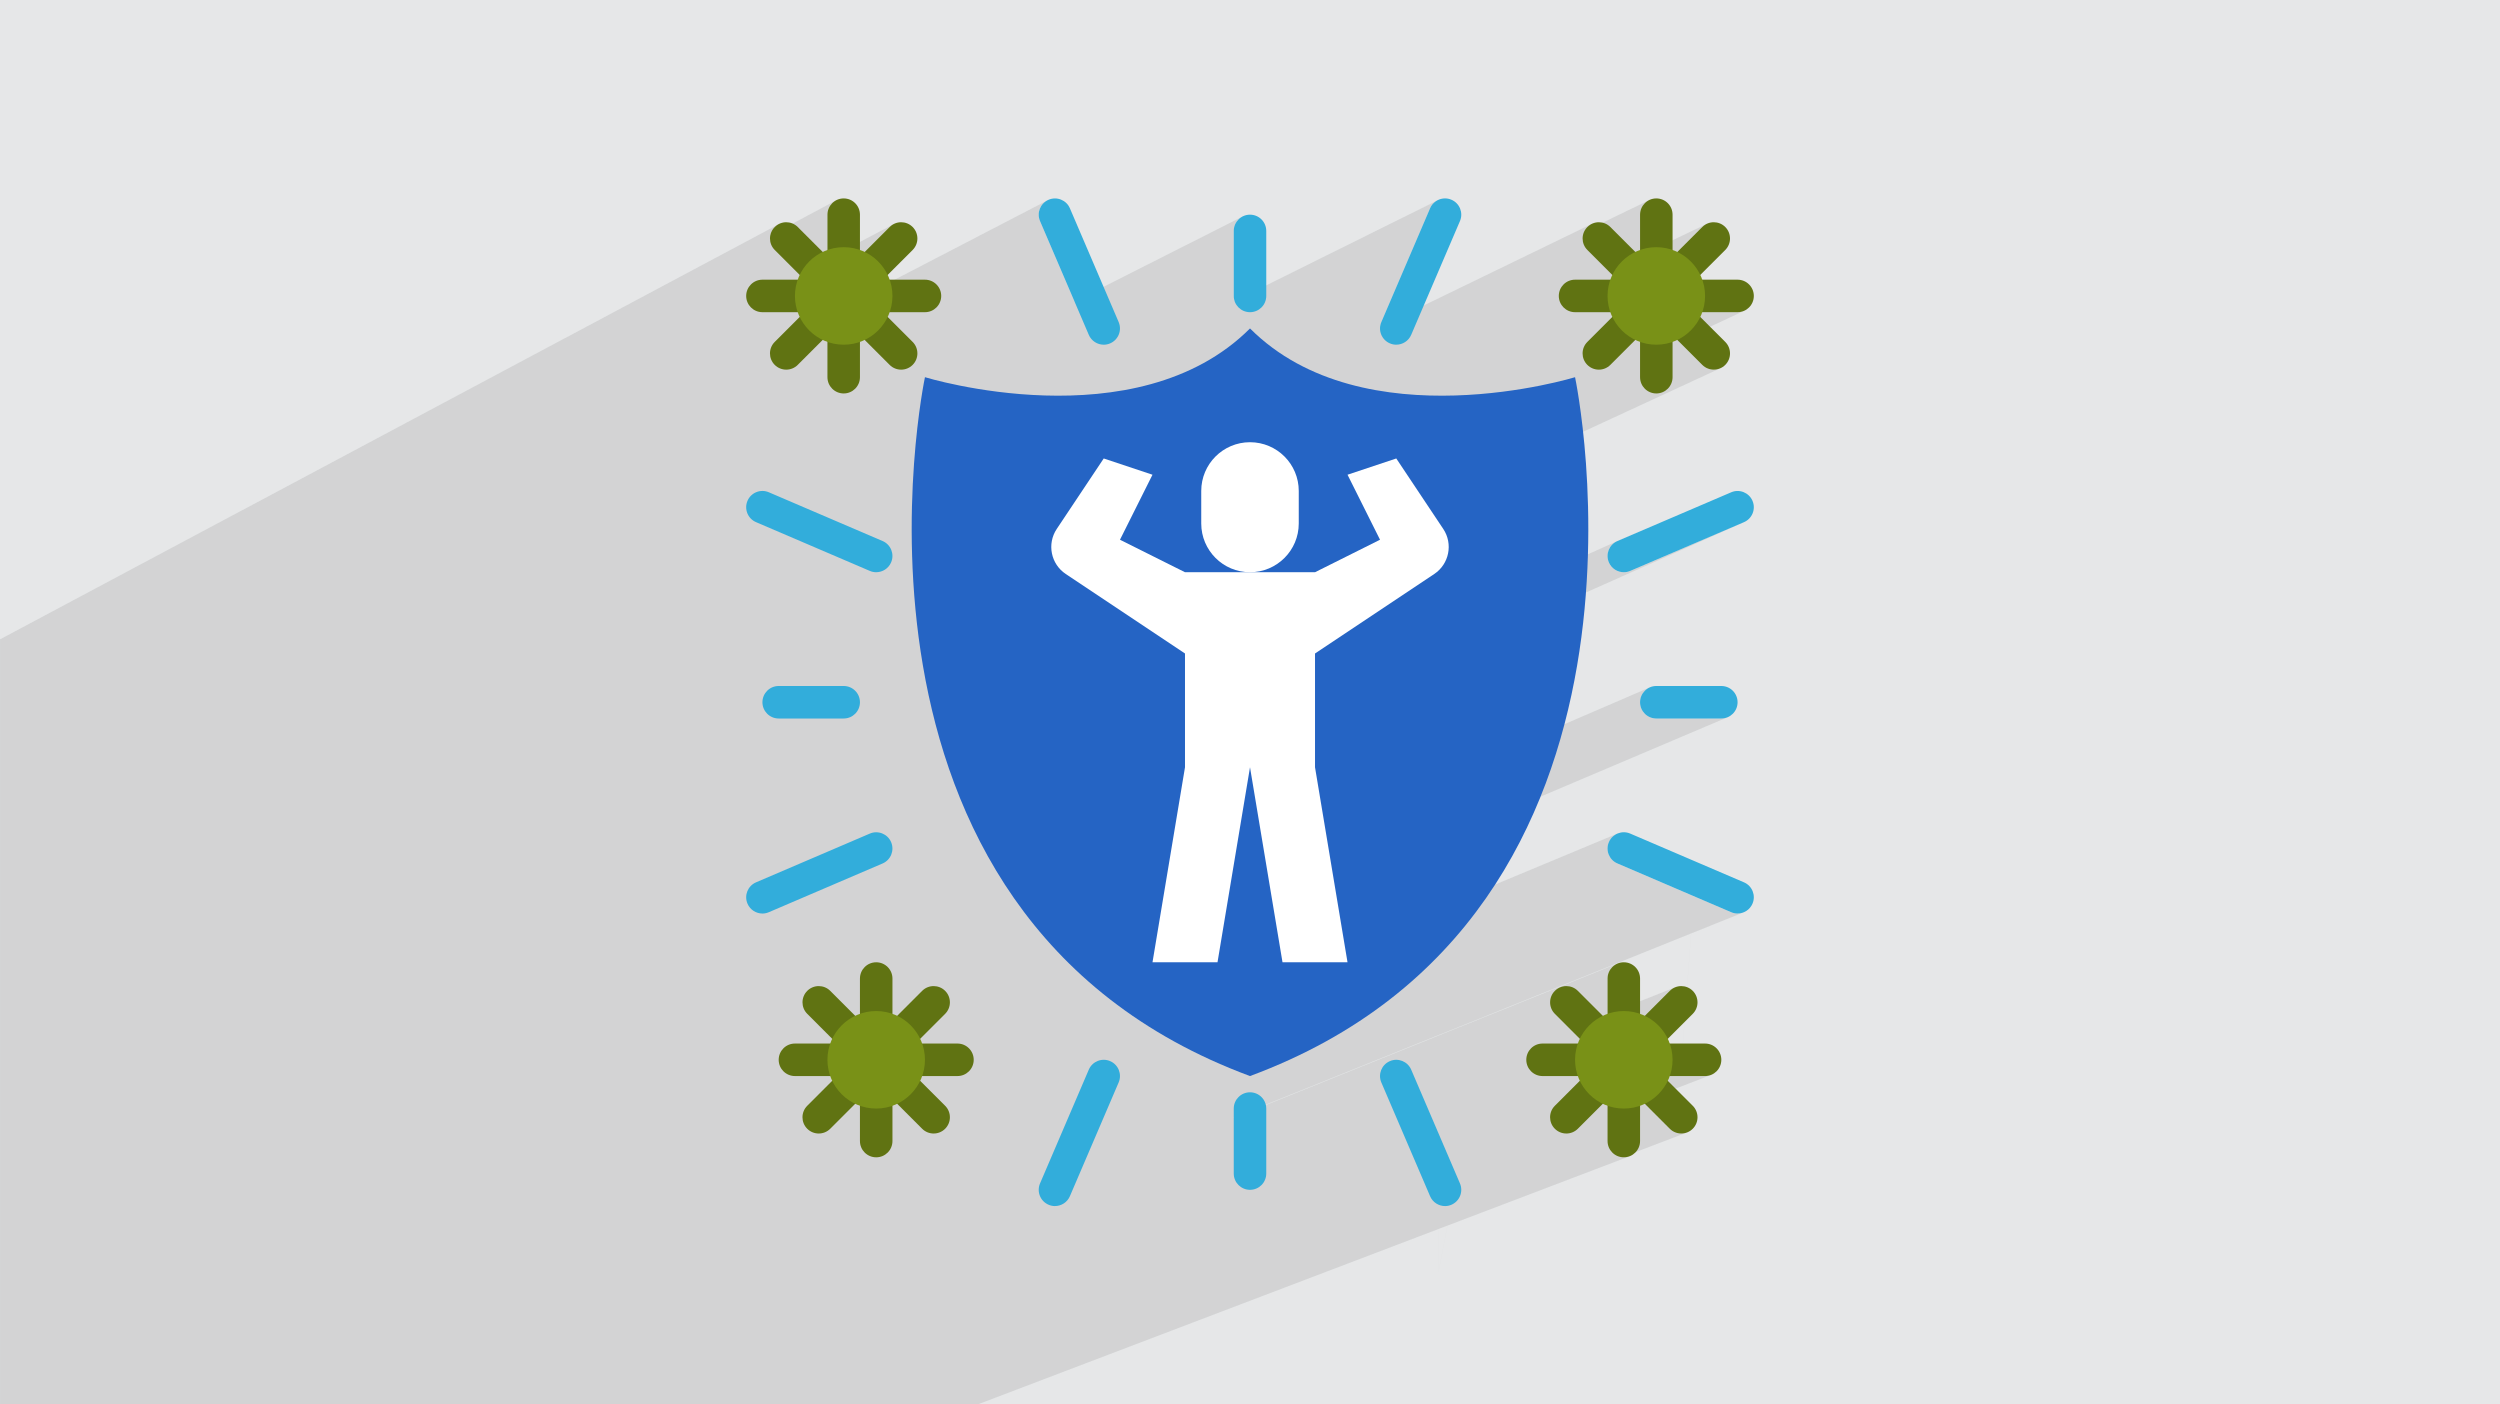 <?xml version="1.0" encoding="UTF-8"?>
<!DOCTYPE svg PUBLIC "-//W3C//DTD SVG 1.0//EN" "http://www.w3.org/TR/2001/REC-SVG-20010904/DTD/svg10.dtd">
<!-- Creator: CorelDRAW -->
<svg xmlns="http://www.w3.org/2000/svg" xml:space="preserve" width="94.192mm" height="52.917mm" version="1.0" style="shape-rendering:geometricPrecision; text-rendering:geometricPrecision; image-rendering:optimizeQuality; fill-rule:evenodd; clip-rule:evenodd"
viewBox="0 0 9404.92 5283.66"
 xmlns:xlink="http://www.w3.org/1999/xlink"
 xmlns:xodm="http://www.corel.com/coreldraw/odm/2003">
 <defs>
  <style type="text/css">
   <![CDATA[
    .fil2 {fill:#2564C4;fill-rule:nonzero}
    .fil4 {fill:#32ADDB;fill-rule:nonzero}
    .fil5 {fill:#607312;fill-rule:nonzero}
    .fil6 {fill:#799117;fill-rule:nonzero}
    .fil3 {fill:white;fill-rule:nonzero}
    .fil1 {fill:#2B2A29;fill-opacity:0.102}
    .fil0 {fill:#E6E7E8}
   ]]>
  </style>
 </defs>
 <g id="Layer_x0020_1">
  <polygon class="fil0" points="-0,0 9404.92,0 9404.92,5283.66 -0,5283.66 "/>
  <path class="fil1" d="M2826.76 5283.66l-47.41 0 -12.71 0 -10.76 0 -19.64 0 -58.96 0 -6.32 0 -4.19 0 -5.7 0 -0.6 0 -4.12 0 -6.75 0 -69 0 -41.45 0 -73.73 0 -2.9 0 -14.95 0 -76.58 0 -7.95 0 -12.01 0 -2.93 0 -176.32 0 -6.08 0 -50.03 0 -10.68 0 -0.22 0 -34.27 0 -17.11 0 -40.13 0 -33.15 0 -11.64 0 -5.72 0 -3.94 0 -9.91 0 -0.2 0 -31.49 0 -35.11 0 -28.94 0 -64.32 0 -126.2 0 -501.23 0 -94.54 0 -0.27 0 -6.84 0 -0.19 0 -4.32 0 -36.39 0 -42.8 0 -7.21 0 -38.1 0 -68.19 0 -178.09 0 -9.02 0 -7.15 0 -4.09 0 -34.56 0 -51.73 0 -4.34 0 -75.78 0 -35.46 0 -55.22 0 -10.29 0 -6.42 0 -2.48 0 -10.31 0 -2.12 0 -63.45 0 -19.52 0 -5.21 0 -11.38 0 -44.7 0 -4.58 0 -5.57 0 -16.53 0 -9.23 0 -55.97 0 -2.63 0 -8.71 0 -18.49 0 -60.62 0 -21.12 0 -4.13 0 -23.65 0 0 -21.03 0 -2.42 0 -8.7 0 -23.45 0 -4.16 0 -8.76 0 -0.81 0 -76.96 0 -41.62 0 -35.84 0 -0.56 0 -2.97 0 -1.15 0 -90.73 0 -81.7 0 -5.77 0 -4.68 0 -0.03 0 -51.05 0 -54.19 0 -25.12 0 -8.31 0 -5.29 0 -0.03 0 -35.8 0 -20.88 0 -59.71 0 -0.33 0 -129.12 0 -49.85 0 -52.48 0 -8.55 0 -5.08 0 -14.4 0 -7.86 0 -51.09 0 -40.76 0 -13.85 0 -0.45 0 -4.69 0 -1.46 0 -16.45 0 -16.93 0 -5.71 0 -2.07 0 -1.71 0 -10.24 0 -9.21 0 -6.21 0 -15.17 0 -5.46 0 -24.35 0 -3.18 0 -4.19 0 -3.52 0 -17.56 0 -1.09 0 -4.58 0 -10.06 0 -5.31 0 -10.52 0 -7.05 0 -3.16 0 -0.48 0 -15.41 0 -10.7 0 -4.39 0 -0.95 0 -9.1 0 -10 0 -16.85 0 -3.25 0 -4.84 0 -29.91 0 -19.81 0 -0.65 0 -3.04 0 -1.66 0 -16.99 0 -0.19 0 -9.26 0 -19.93 0 -34.92 0 -5.58 0 -0.09 0 -7.81 0 -6.13 0 -24.31 0 -31.35 0 -2.82 0 -6 0 -0.08 0 -0.6 0 -2.98 0 -7.43 0 -3.87 0 -1.37 0 -146.01 0 -38.85 0 -46.4 0 -5.96 0 -47.15 0 -13.46 0 -17.77 0 -38.3 0 -7.55 0 -6.1 0 -0.02 0 -56.78 0 -17.05 0 -14.39 0 -69.66 0 -31.79 0 -0.36 0 -58.93 0 -18.07 0 -6.55 0 -17.42 0 -65.61 0 -44.03 0 -6.6 0 -10.65 0 -29.48 0 -19.21 0 -23.84 0 -1.08 0 -21.46 0 -8.76 0 -22.42 0 -2.66 0 -8.22 0 -13.74 0 -0.05 0 -5.82 0 -4.23 0 -19.7 0 -6.84 0 -2.34 0 -14.03 0 -3.24 0 -2.62 0 -23.61 0 -6.86 0 -1.62 0 -32.29 0 -7.33 0 -3.7 0 -38.83 0 -12.64 0 -2.5 0 -19.67 0 -12.77 0 -20.55 0 -72.06 0 -24.92 0 -32.83 0 -20.57 0 -2.46 2924.17 -1558.96 -9.59 7.83 -7.83 9.58 -5.59 10.63 -3.36 11.32 -0.01 0.11 252.34 -134.32 -10.38 5.64 -9.05 7.47 -7.46 9.05 -5.63 10.38 -3.56 11.47 -1.24 12.32 0 166.61 254.27 -133.69 -10.63 5.59 -9.58 7.83 -129.68 129.68 -7.83 9.58 -5.59 10.63 -3.36 11.32 -1.12 11.67 1.11 11.67 3.35 11.33 5.6 10.64 7.84 9.6 9.6 7.84 2.69 1.41 42.95 -22.36 -10.38 5.64 -9.05 7.47 -7.46 9.06 -3.17 5.84 6.39 1.9 11.67 1.11 11.67 -1.12 11.32 -3.36 -47.83 24.84 -0.5 4.97 0.62 6.18 708.99 -368.02 -10.82 5.98 -9.15 7.8 -7.33 9.27 -5.38 10.42 -3.3 11.26 -1.1 11.77 1.25 11.95 3.72 11.82 129.63 302.43 636.43 -321.77 -10.38 5.64 -9.05 7.47 -7.46 9.05 -5.63 10.38 -3.56 11.47 -1.24 12.32 0 244.57 1.24 12.32 2.1 6.74 768.86 -381.6 -10.45 5.37 -9.3 7.32 -7.81 9.15 -5.99 10.84 -183.42 427.98 -3.72 11.82 -0.55 5.27 799.56 -388 -10.63 5.59 -9.58 7.83 -7.83 9.58 -4.05 7.71 247.44 -119.96 -10.39 5.64 -9.05 7.47 -7.46 9.05 -5.63 10.38 -3.56 11.47 -1.24 12.32 0 154.76 254.27 -121.84 -10.63 5.59 -9.58 7.83 -129.68 129.68 -7.83 9.58 -5.59 10.63 -3.36 11.32 -1.12 11.67 1.11 11.67 3.35 11.33 5.6 10.64 7.84 9.6 9.6 7.84 0.7 0.37 44.94 -21.32 -10.38 5.64 -9.05 7.47 -7.46 9.06 -3.17 5.84 6.39 1.9 11.67 1.11 11.67 -1.12 11.32 -3.36 -47.6 22.53 -0.73 7.29 1.24 12.32 3.56 11.47 5.63 10.38 7.46 9.05 9.05 7.47 10.38 5.64 11.48 3.56 12.33 1.24 183.42 0 12.33 -1.24 11.48 -3.56 -24.3 11.37 -61.34 820.16 85.86 -36.78 -85.97 38.24 -52.37 700.34 53.17 0 12.33 -1.25 11.48 -3.56 -79.14 33.59 -47.85 639.79 140.23 60.1 2.96 1.2 2.98 1.03 3.01 0.87 3.02 0.7 3.03 0.54 3.05 0.39 3.04 0.22 2.81 0.07 0.16 -0.06 8.82 -0.64 8.58 -1.89 8.2 -3.09 -200.31 80.62 -40.13 536.47 92.63 0 12.33 -1.24 11.48 -3.56 -24.28 9.38 -126.15 1231.02 126.15 -1231.02 -95.25 36.77 -12.83 171.56 7.32 2.17 11.67 1.11 11.67 -1.12 11.32 -3.36 -43.12 16.43 -75.35 1007.46 75.35 -1007.46 -202.08 76.97 6.06 0.61 12.33 -1.25 11.48 -3.56 -236.38 89.98 -195.09 844.71 195.09 -844.71 -450.88 171.63 -33.39 172.94 -3.16 500.14 3.16 -500.14 -96.56 500.14 96.56 -500.14 1.01 -160.62 -1735.77 660.76 -10.37 0 -7.13 0 -93.45 0 -49.13 0 -19.49 0 -10.47 0 -0.09 0 -25.16 0 -118.47 0 -82.29 0 -4.22 0 -30.77 0 -10.31 0 -47.73 0 -29.7 0 -88.99 0 -12.76 0 -8.51 0 -2.44 0 -62.08 0 -27.51 0 -8.09 0 -4.78 0 -71.26 0 -14 0 -10.45 0 -0.71 0zm1814.57 -1079.61l0 1.73 776.15 -312.33 0.01 -1.77 180.61 -72.69 -0.37 1.93 487.16 -196.03 -10.39 5.63 -9.05 7.48 -7.46 9.05 -5.63 10.38 -3.56 11.47 -1.24 12.32 0 133.93 254.27 -101.01 -10.63 5.59 -9.58 7.83 -129.68 129.68 -7.83 9.58 -5.59 10.63 -3.36 11.32 -1.12 11.67 1.11 11.67 3.35 11.33 5.6 10.64 7.84 9.6 7.07 5.78 48.18 -18.89 -10.39 5.64 -9.05 7.47 -7.46 9.05 -3.18 5.85 6.4 1.9 11.67 1.12 11.68 -1.13 11.32 -3.36 -47.2 18.46 -1.14 11.34 1.24 12.32 3.56 11.47 5.63 10.38 7.46 9.06 9.05 7.47 10.39 5.63 11.48 3.56 12.33 1.25 90.79 0 40.13 -536.47 -763.81 307.39 -0.37 1.93 -180.25 72.53 0.01 -1.77 -776.16 312.37zm-1008.66 -1152.07l0.01 0 1314.36 -593.58 -1314.37 593.58zm1779.21 1731.53l33.39 -172.94 -32.38 12.32 -1.01 160.62zm16.76 -2656.93l-1.29 203.87 501.64 -225.22 99.37 -514.66 -661.09 305.92 62.23 93.33 6.4 10.75 5.19 11.12 3.98 11.42 2.82 11.62 1.64 11.75 0.5 11.78 -0.64 11.73 -1.75 11.59 -2.86 11.38 -3.92 11.07 -4.99 10.69 -6.04 10.2 -1.19 1.63zm-2.17 342.36l-2.87 454.5 378.97 -163.45 96.81 -501.42 -472.91 210.37zm-4.32 686.38l-1.63 257.32 278.45 -116.03 54.42 -281.86 -331.24 140.58zm-9.24 1463.39l0 0.01 33.22 -12.65 0 -0.01 -33.22 12.65zm0 0.01l0 -0.01 -1746.18 664.93 1746.18 -664.92zm7.61 -1206.08l1.63 -257.32 -401.87 170.54 39.52 237.1 360.72 -150.32zm3.09 -489.2l2.87 -454.5 -479.43 213.27 0 204.18 37.72 226.33 438.85 -189.27zm3.74 -592.99l1.29 -203.87 -5.87 8.03 -8.08 9.01 -9.08 8.28 -10.05 7.47 -448.52 299.04 0 87.69 480.31 -215.63zm681.36 -177.76l-0.06 0.07 3.04 -0.08 3.04 -0.23 3.04 -0.39 3.03 -0.55 3.03 -0.71 3 -0.86 2.99 -1.02 2.95 -1.18 342.13 -146.58 61.34 -820.16 -220.75 103.26 88.44 88.45 9.61 7.84 10.64 5.6 11.33 3.35 11.67 1.11 11.67 -1.12 11.32 -3.36 -441.78 204.43 -99.37 514.66 155.62 -69.86 -10.82 6 -9.14 7.8 -7.33 9.27 -5.38 10.42 -3.3 11.25 -1.1 11.76 1.25 11.95 3.72 11.82 4.28 8.25 5.33 7.31 6.25 6.34 7.04 5.31 7.69 4.22 8.2 3.09 8.58 1.89 8.82 0.64zm-24.09 1095.52l287.76 123.32 47.85 -639.79 -666.84 283 -54.42 281.86 387.09 -161.32 -10.43 5.37 -9.29 7.31 -7.82 9.14 -6.01 10.82 -3.72 11.82 -1.25 11.96 1.08 11.77 3.3 11.26 5.38 10.42 7.32 9.27 9.16 7.79 10.84 5.98zm-282.04 -488.22l404.61 -174.51 -10.39 5.64 -9.05 7.47 -7.46 9.05 -5.63 10.38 -3.56 11.47 -1.24 12.32 1.24 12.32 3.56 11.47 5.63 10.38 7.46 9.06 9.05 7.47 10.39 5.63 11.48 3.56 12.33 1.25 191.39 0 52.37 -700.34 -575.37 255.94 -96.81 501.42zm-356.44 1846.08l0 0.01 451.09 -171.77 0 -0.01 -451.09 171.77zm872.57 -516.66l-139.97 54.05 102.88 102.88 9.6 7.84 10.64 5.6 4.01 1.19 12.83 -171.56zm-421.48 344.89l0 0.01 211.49 -80.54 -211.49 80.53z"/>
  <g id="_1644445694112">
   <path class="fil2" d="M4702.47 4048.07c1650.8,-611.41 1222.82,-2629.06 1222.82,-2629.06 0,0 -794.84,244.57 -1222.82,-183.42 -427.98,427.99 -1222.81,183.42 -1222.81,183.42 0,0 -427.99,2017.65 1222.81,2629.06z"/>
   <g>
    <path class="fil3" d="M4885.89 1969.28l0 -122.27c0,-101.31 -82.12,-183.42 -183.42,-183.42 -101.31,0 -183.42,82.12 -183.42,183.42l0 122.27c0,101.32 82.12,183.42 183.42,183.42 101.31,0 183.42,-82.11 183.42,-183.42z"/>
    <path class="fil3" d="M5429.5 1989.83l-176.76 -265.11 -183.42 61.14 122.28 244.57 -244.57 122.27 -489.12 0 -244.57 -122.27 122.28 -244.57 -183.42 -61.14 -176.76 265.11c-37.47,56.18 -22.26,132.12 33.94,169.54l448.53 299.04 0 427.99 -122.28 733.69 244.57 0 122.27 -733.69 122.28 733.69 244.56 0 -122.27 -733.69 0 -427.99 448.52 -299.04c56.19,-37.48 71.36,-113.36 33.94,-169.54l0 0z"/>
   </g>
   <g>
    <path class="fil4" d="M4152.2 1296.74c-23.72,0 -46.28,-13.95 -56.18,-37.05l-183.42 -427.93c-13.33,-31.05 1.1,-67.01 32.1,-80.28 30.75,-13.32 67.01,1.05 80.22,32.1l183.42 427.93c13.32,31.05 -1.11,67.01 -32.1,80.28 -7.83,3.35 -16.03,5.01 -24.09,5.01l0.06 -0.06z"/>
    <path class="fil4" d="M5252.74 1296.74c-8.07,0 -16.27,-1.6 -24.09,-5.02 -31.05,-13.26 -45.42,-49.22 -32.09,-80.28l183.42 -427.98c13.26,-31.06 49.46,-45.37 80.22,-32.1 31.05,13.27 45.42,49.22 32.09,80.28l-183.42 427.98c-9.91,23.17 -32.46,37.05 -56.18,37.05l0.06 0.07z"/>
    <path class="fil4" d="M2868.25 3436.67c-23.72,0 -46.28,-13.88 -56.18,-37.05 -13.33,-31.06 1.1,-67.01 32.1,-80.28l427.98 -183.36c30.81,-13.33 66.95,1.04 80.22,32.1 13.27,31.06 -1.1,67.01 -32.1,80.28l-427.98 183.36c-7.83,3.35 -16.03,5.01 -24.09,5.01l0.06 -0.06z"/>
    <path class="fil4" d="M3296.23 2152.7c-8.07,0 -16.26,-1.59 -24.08,-5.01l-427.99 -183.42c-31.05,-13.26 -45.42,-49.22 -32.1,-80.28 13.33,-31.05 49.47,-45.42 80.22,-32.1l427.99 183.42c31.06,13.27 45.43,49.23 32.1,80.28 -9.91,23.17 -32.47,37.05 -56.19,37.05l0.06 0.06z"/>
    <path class="fil4" d="M5436.16 4537.2c-23.72,0 -46.28,-13.94 -56.18,-37.05l-183.42 -427.92c-13.33,-31.06 1.1,-67.02 32.1,-80.28 30.81,-13.4 66.95,1.04 80.22,32.09l183.42 427.93c13.33,31.06 -1.11,67.01 -32.1,80.28 -7.83,3.36 -16.03,5.01 -24.09,5.01l0.06 -0.06z"/>
    <path class="fil4" d="M3968.78 4537.2c-8.07,0 -16.27,-1.59 -24.09,-5.02 -31.05,-13.26 -45.42,-49.22 -32.09,-80.28l183.42 -427.92c13.32,-31.06 49.4,-45.43 80.21,-32.1 31.06,13.27 45.43,49.22 32.1,80.28l-183.42 427.93c-9.91,23.16 -32.46,37.04 -56.18,37.04l0.06 0.07z"/>
    <path class="fil4" d="M6108.71 2152.7c-23.72,0 -46.29,-13.88 -56.18,-37.04 -13.33,-31.06 1.1,-66.95 32.09,-80.28l427.99 -183.36c30.75,-13.39 66.95,1.04 80.22,32.1 13.33,31.05 -1.1,66.95 -32.1,80.28l-427.99 183.36c-7.82,3.35 -16.02,5.01 -24.08,5.01l0.06 -0.07z"/>
    <path class="fil4" d="M6536.69 3436.67c-8.07,0 -16.26,-1.6 -24.08,-5.02l-427.99 -183.42c-31.06,-13.26 -45.43,-49.22 -32.1,-80.28 13.33,-30.99 49.41,-45.36 80.22,-32.1l427.99 183.42c31.05,13.27 45.42,49.23 32.09,80.28 -9.9,23.17 -32.46,37.05 -56.18,37.05l0.06 0.07z"/>
    <path class="fil4" d="M4702.47 1174.45c-33.81,0 -61.14,-27.39 -61.14,-61.14l0 -244.57c0,-33.75 27.33,-61.14 61.14,-61.14 33.81,0 61.15,27.39 61.15,61.14l0 244.57c0,33.75 -27.34,61.14 -61.15,61.14z"/>
    <path class="fil4" d="M3173.95 2702.98l-244.57 0c-33.81,0 -61.14,-27.4 -61.14,-61.15 0,-33.75 27.33,-61.14 61.14,-61.14l244.57 0c33.81,0 61.14,27.39 61.14,61.14 0,33.75 -27.33,61.15 -61.14,61.15z"/>
    <path class="fil4" d="M4702.47 4476.05c-33.81,0 -61.14,-27.39 -61.14,-61.14l0 -244.57c0,-33.75 27.33,-61.14 61.14,-61.14 33.81,0 61.15,27.39 61.15,61.14l0 244.57c0,33.75 -27.34,61.14 -61.15,61.14z"/>
    <path class="fil4" d="M6475.56 2702.98l-244.56 0c-33.81,0 -61.15,-27.4 -61.15,-61.15 0,-33.75 27.34,-61.14 61.15,-61.14l244.56 0c33.81,0 61.14,27.39 61.14,61.14 0,33.75 -27.33,61.15 -61.14,61.15z"/>
   </g>
   <g>
    <g>
     <g>
      <path class="fil5" d="M3051.67 1174.45l-183.42 0c-33.81,0 -61.14,-27.39 -61.14,-61.14 0,-33.76 27.33,-61.15 61.14,-61.15l183.42 0c33.81,0 61.14,27.4 61.14,61.15 0,33.75 -27.33,61.14 -61.14,61.14l0 0z"/>
      <path class="fil5" d="M3479.66 1174.45l-183.43 0c-33.81,0 -61.14,-27.39 -61.14,-61.14 0,-33.76 27.33,-61.15 61.14,-61.15l183.43 0c33.81,0 61.14,27.4 61.14,61.15 0,33.75 -27.33,61.14 -61.14,61.14l0 0z"/>
      <path class="fil5" d="M3173.95 1052.17c-33.82,0 -61.15,-27.39 -61.15,-61.14l0 -183.42c0,-33.75 27.33,-61.14 61.15,-61.14 33.81,0 61.14,27.39 61.14,61.14l0 183.42c0,33.75 -27.33,61.14 -61.14,61.14z"/>
      <path class="fil5" d="M3173.95 1480.16c-33.82,0 -61.15,-27.4 -61.15,-61.15l0 -183.42c0,-33.75 27.33,-61.14 61.15,-61.14 33.81,0 61.14,27.39 61.14,61.14l0 183.42c0,33.75 -27.33,61.15 -61.14,61.15z"/>
     </g>
     <g>
      <path class="fil5" d="M3044.27 1070.08l-129.68 -129.67c-23.9,-23.91 -23.84,-62.62 0,-86.46 23.85,-23.84 62.56,-23.9 86.46,0l129.68 129.68c23.9,23.9 23.84,62.61 0,86.45 -23.84,23.84 -62.56,23.9 -86.46,0z"/>
      <path class="fil5" d="M3346.86 1372.73l-129.68 -129.68c-23.9,-23.9 -23.84,-62.61 0,-86.45 23.84,-23.85 62.55,-23.91 86.45,0l129.68 129.67c23.9,23.91 23.84,62.62 0,86.46 -23.84,23.84 -62.55,23.9 -86.45,0z"/>
      <path class="fil5" d="M3217.18 1070.08c-23.9,-23.9 -23.84,-62.61 0,-86.45l129.68 -129.68c23.84,-23.84 62.55,-23.9 86.45,0 23.9,23.9 23.84,62.61 0,86.46l-129.68 129.67c-23.84,23.84 -62.55,23.9 -86.45,0z"/>
      <path class="fil5" d="M2914.53 1372.73c-23.9,-23.9 -23.84,-62.62 0,-86.46l129.68 -129.67c23.84,-23.85 62.55,-23.91 86.46,0 23.9,23.9 23.84,62.61 0,86.45l-129.68 129.68c-23.84,23.84 -62.55,23.9 -86.46,0z"/>
     </g>
    </g>
    <circle class="fil6" cx="3173.95" cy="1113.31" r="183.42"/>
   </g>
   <g>
    <g>
     <g>
      <path class="fil5" d="M6108.71 1174.45l-183.42 0c-33.81,0 -61.15,-27.39 -61.15,-61.14 0,-33.76 27.34,-61.15 61.15,-61.15l183.42 0c33.81,0 61.14,27.4 61.14,61.15 0,33.75 -27.33,61.14 -61.14,61.14l0 0z"/>
      <path class="fil5" d="M6536.69 1174.45l-183.42 0c-33.81,0 -61.14,-27.39 -61.14,-61.14 0,-33.76 27.33,-61.15 61.14,-61.15l183.42 0c33.81,0 61.15,27.4 61.15,61.15 0,33.75 -27.34,61.14 -61.15,61.14l0 0z"/>
      <path class="fil5" d="M6231 1052.17c-33.81,0 -61.15,-27.39 -61.15,-61.14l0 -183.42c0,-33.75 27.34,-61.14 61.15,-61.14 33.81,0 61.14,27.39 61.14,61.14l0 183.42c0,33.75 -27.33,61.14 -61.14,61.14z"/>
      <path class="fil5" d="M6231 1480.16c-33.81,0 -61.15,-27.4 -61.15,-61.15l0 -183.42c0,-33.75 27.34,-61.14 61.15,-61.14 33.81,0 61.14,27.39 61.14,61.14l0 183.42c0,33.75 -27.33,61.15 -61.14,61.15z"/>
     </g>
     <g>
      <path class="fil5" d="M6101.31 1070.08l-129.68 -129.67c-23.9,-23.91 -23.84,-62.62 0,-86.46 23.84,-23.84 62.56,-23.9 86.46,0l129.67 129.68c23.91,23.9 23.85,62.61 0,86.45 -23.84,23.84 -62.55,23.9 -86.45,0z"/>
      <path class="fil5" d="M6403.89 1372.73l-129.67 -129.68c-23.91,-23.9 -23.84,-62.61 0,-86.45 23.84,-23.85 62.55,-23.91 86.45,0l129.68 129.67c23.9,23.91 23.84,62.62 0,86.46 -23.84,23.84 -62.55,23.9 -86.46,0z"/>
      <path class="fil5" d="M6274.22 1070.08c-23.9,-23.9 -23.84,-62.61 0,-86.45l129.68 -129.68c23.84,-23.84 62.55,-23.9 86.45,0 23.9,23.9 23.84,62.61 0,86.46l-129.68 129.67c-23.84,23.84 -62.55,23.9 -86.45,0z"/>
      <path class="fil5" d="M5971.57 1372.73c-23.9,-23.9 -23.84,-62.62 0,-86.46l129.68 -129.67c23.84,-23.85 62.55,-23.91 86.45,0 23.91,23.9 23.84,62.61 0,86.45l-129.67 129.68c-23.84,23.84 -62.56,23.9 -86.46,0z"/>
     </g>
    </g>
    <circle class="fil6" cx="6230.99" cy="1113.31" r="183.42"/>
   </g>
   <g>
    <g>
     <g>
      <path class="fil5" d="M3173.95 4048.07l-183.42 0c-33.82,0 -61.15,-27.4 -61.15,-61.15 0,-33.75 27.33,-61.14 61.15,-61.14l183.42 0c33.81,0 61.14,27.4 61.14,61.15 0,33.75 -27.33,61.14 -61.14,61.14l0 0z"/>
      <path class="fil5" d="M3601.94 4048.07l-183.42 0c-33.81,0 -61.14,-27.4 -61.14,-61.15 0,-33.75 27.33,-61.14 61.14,-61.14l183.42 0c33.81,0 61.15,27.4 61.15,61.15 0,33.75 -27.34,61.14 -61.15,61.14l0 0z"/>
      <path class="fil5" d="M3296.23 3925.79c-33.81,0 -61.14,-27.39 -61.14,-61.14l0 -183.42c0,-33.75 27.33,-61.15 61.14,-61.15 33.82,0 61.15,27.4 61.15,61.15l0 183.42c0,33.75 -27.33,61.14 -61.15,61.14z"/>
      <path class="fil5" d="M3296.23 4353.78c-33.81,0 -61.14,-27.4 -61.14,-61.15l0 -183.42c0,-33.75 27.33,-61.14 61.14,-61.14 33.82,0 61.15,27.39 61.15,61.14l0 183.42c0,33.75 -27.33,61.15 -61.15,61.15z"/>
     </g>
     <g>
      <path class="fil5" d="M3166.56 3943.7l-129.68 -129.67c-23.9,-23.91 -23.84,-62.62 0,-86.46 23.84,-23.84 62.55,-23.9 86.46,0l129.67 129.68c23.9,23.9 23.84,62.61 0,86.45 -23.84,23.84 -62.55,23.91 -86.45,0z"/>
      <path class="fil5" d="M3469.14 4246.35l-129.68 -129.68c-23.9,-23.9 -23.84,-62.61 0,-86.45 23.85,-23.84 62.56,-23.91 86.46,0l129.68 129.67c23.9,23.91 23.84,62.62 0,86.46 -23.84,23.84 -62.56,23.9 -86.46,0z"/>
      <path class="fil5" d="M3339.45 3943.7c-23.9,-23.9 -23.84,-62.61 0,-86.45l129.68 -129.68c23.84,-23.84 62.56,-23.9 86.46,0 23.9,23.9 23.84,62.62 0,86.46l-129.68 129.67c-23.84,23.84 -62.55,23.91 -86.46,0z"/>
      <path class="fil5" d="M3036.81 4246.35c-23.9,-23.9 -23.84,-62.62 0,-86.46l129.68 -129.67c23.84,-23.84 62.55,-23.91 86.45,0 23.9,23.9 23.84,62.61 0,86.45l-129.68 129.68c-23.84,23.84 -62.55,23.9 -86.45,0z"/>
     </g>
    </g>
    <circle class="fil6" cx="3296.23" cy="3986.93" r="183.42"/>
   </g>
   <g>
    <g>
     <g>
      <path class="fil5" d="M5986.43 4048.07l-183.42 0c-33.81,0 -61.14,-27.4 -61.14,-61.15 0,-33.75 27.33,-61.14 61.14,-61.14l183.42 0c33.81,0 61.15,27.4 61.15,61.15 0,33.75 -27.34,61.14 -61.15,61.14l0 0z"/>
      <path class="fil5" d="M6414.42 4048.07l-183.42 0c-33.81,0 -61.15,-27.4 -61.15,-61.15 0,-33.75 27.34,-61.14 61.15,-61.14l183.42 0c33.81,0 61.14,27.4 61.14,61.15 0,33.75 -27.33,61.14 -61.14,61.14l0 0z"/>
      <path class="fil5" d="M6108.71 3925.79c-33.81,0 -61.15,-27.39 -61.15,-61.14l0 -183.42c0,-33.75 27.34,-61.15 61.15,-61.15 33.81,0 61.14,27.4 61.14,61.15l0 183.42c0,33.75 -27.33,61.14 -61.14,61.14z"/>
      <path class="fil5" d="M6108.71 4353.78c-33.81,0 -61.15,-27.4 -61.15,-61.15l0 -183.42c0,-33.75 27.34,-61.14 61.15,-61.14 33.81,0 61.14,27.39 61.14,61.14l0 183.42c0,33.75 -27.33,61.15 -61.14,61.15z"/>
     </g>
     <g>
      <path class="fil5" d="M5979.03 3943.7l-129.67 -129.67c-23.91,-23.91 -23.84,-62.62 0,-86.46 23.84,-23.84 62.55,-23.9 86.45,0l129.68 129.68c23.9,23.9 23.84,62.61 0,86.45 -23.84,23.84 -62.55,23.91 -86.46,0z"/>
      <path class="fil5" d="M6281.62 4246.35l-129.68 -129.68c-23.9,-23.9 -23.84,-62.61 0,-86.45 23.84,-23.84 62.55,-23.91 86.46,0l129.67 129.67c23.9,23.91 23.84,62.62 0,86.46 -23.84,23.84 -62.55,23.9 -86.45,0z"/>
      <path class="fil5" d="M6151.94 3943.7c-23.9,-23.9 -23.84,-62.61 0,-86.45l129.68 -129.68c23.84,-23.84 62.55,-23.9 86.45,0 23.9,23.9 23.84,62.62 0,86.46l-129.67 129.67c-23.85,23.84 -62.56,23.91 -86.46,0z"/>
      <path class="fil5" d="M5849.29 4246.35c-23.91,-23.9 -23.85,-62.62 0,-86.46l129.67 -129.67c23.84,-23.84 62.56,-23.91 86.46,0 23.9,23.9 23.84,62.61 0,86.45l-129.68 129.68c-23.84,23.84 -62.55,23.9 -86.45,0z"/>
     </g>
    </g>
    <circle class="fil6" cx="6108.71" cy="3986.93" r="183.42"/>
   </g>
  </g>
 </g>
</svg>
